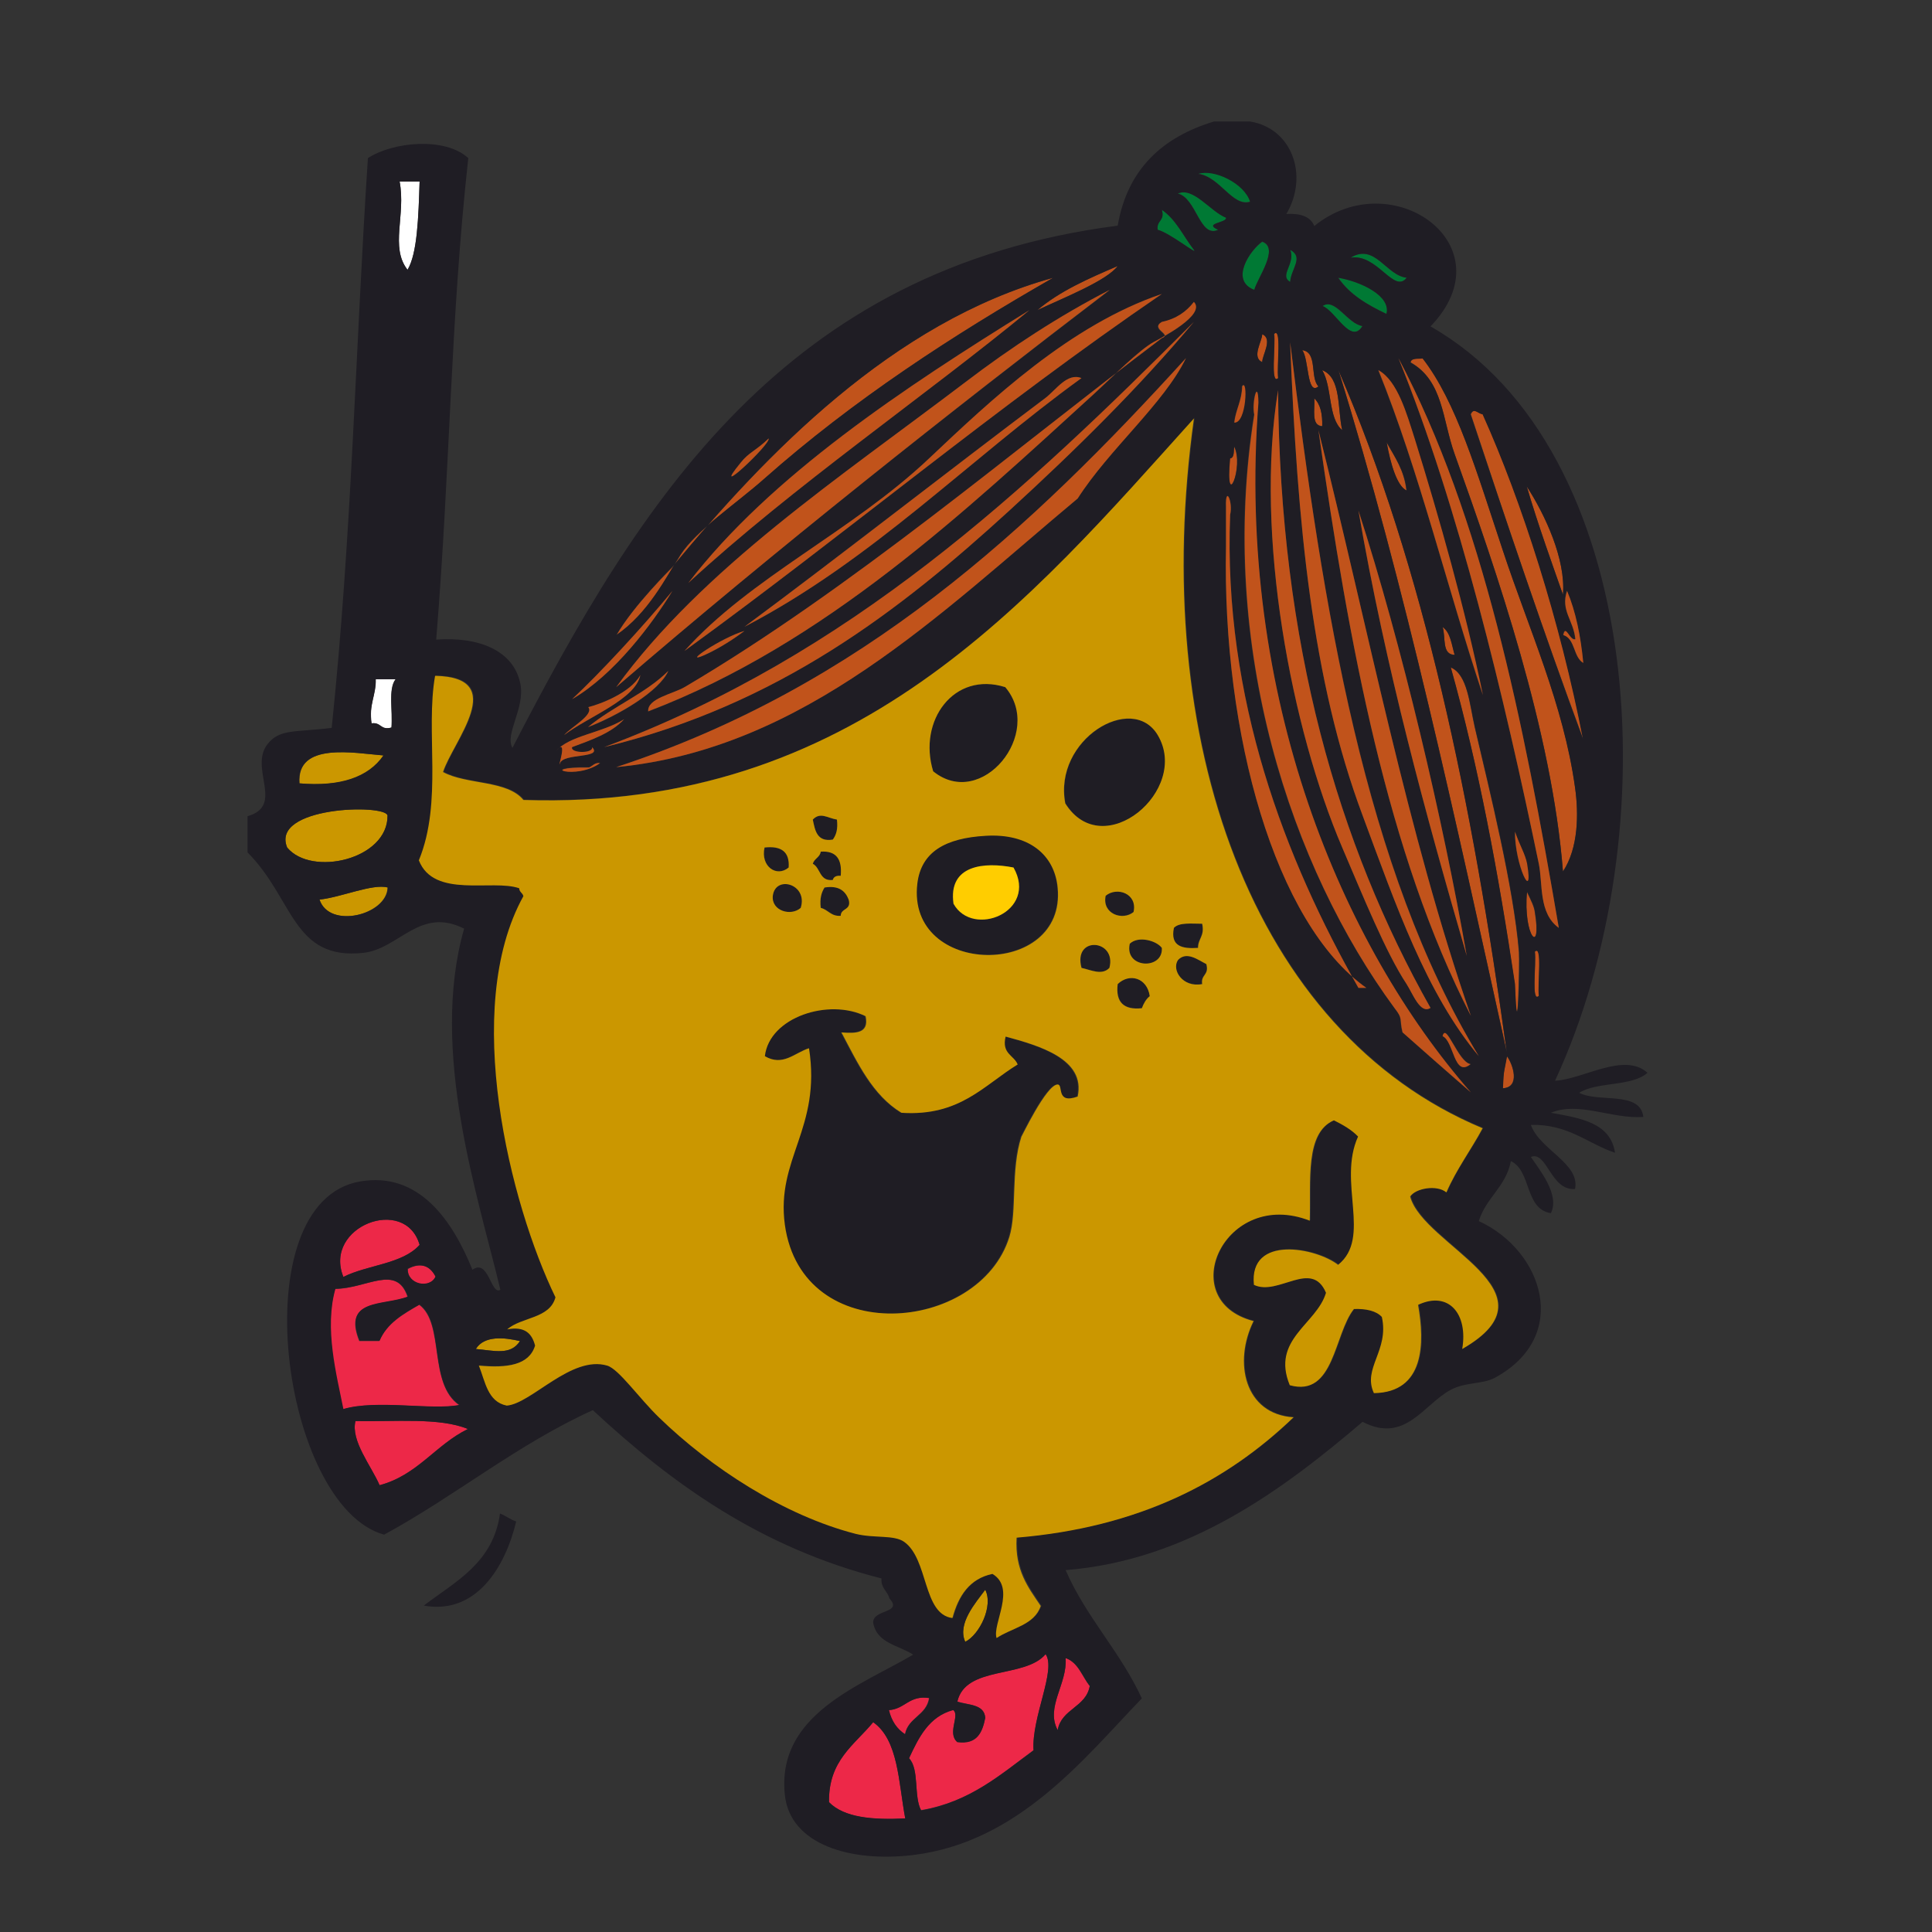 <?xml version="1.0" encoding="utf-8"?>
<!-- Generator: Adobe Illustrator 26.0.3, SVG Export Plug-In . SVG Version: 6.00 Build 0)  -->
<svg version="1.1" id="Layer_1" xmlns="http://www.w3.org/2000/svg" xmlns:xlink="http://www.w3.org/1999/xlink" x="0px" y="0px"
	 viewBox="0 0 512 512" style="enable-background:new 0 0 512 512;" xml:space="preserve">
<rect x="0" y="0" width="512" height="512" fill="#333333" stroke="none"/>
<style type="text/css">
	.st0{fill-rule:evenodd;clip-rule:evenodd;fill:#007934;}
	.st1{fill-rule:evenodd;clip-rule:evenodd;fill:#FFFFFF;}
	.st2{fill-rule:evenodd;clip-rule:evenodd;fill:#C1531B;}
	.st3{fill-rule:evenodd;clip-rule:evenodd;fill:#1F1D24;}
	.st4{fill-rule:evenodd;clip-rule:evenodd;fill:#CB9700;}
	.st5{fill-rule:evenodd;clip-rule:evenodd;fill:#FFCD00;}
	.st6{fill-rule:evenodd;clip-rule:evenodd;fill:#ED2848;}
</style>
<g>
	<path class="st0" d="M317.5,46c4.2-1.4,12.3,2.5,13.8,7.4C326.6,54.9,323.3,46.8,317.5,46z"/>
	<path class="st1" d="M105.9,48.1c1.8,0,3.5,0,5.3,0c-0.3,9.5-0.6,19.1-3.2,23.4C103.3,65.5,107.6,57,105.9,48.1z"/>
	<path class="st0" d="M312.2,51.3c4.1-1.9,8.6,4.8,12.8,6.4c0.2,1.4-6.2,1.4-2.1,3.2C317.9,63.2,317.1,52.5,312.2,51.3z"/>
	<path class="st0" d="M334.5,64.1c4.7,1.7-1.3,9.6-2.1,12.8C325.8,74.3,331.3,66.3,334.5,64.1z"/>
	<path class="st0" d="M341.9,66.2c3.7,2,0.3,4.9,0,8.5C338.9,73,343.4,69.9,341.9,66.2z"/>
	<path class="st0" d="M354.7,73.6c5.9,1,14,4.8,12.8,9.6C362.4,80.8,357.7,78.1,354.7,73.6z"/>
	<path class="st0" d="M350.4,81.1c3.4-2.3,6.6,4.7,10.6,5.3C358,91.5,353.9,82.3,350.4,81.1z"/>
	<path class="st2" d="M337.7,88.5c2.1-2,0.6,8.5,1.1,11.7C336.6,102.2,338.1,91.7,337.7,88.5z"/>
	<path class="st2" d="M334.5,88.5c2.9,1.3,0,5.5,0,7.4C331.6,94.7,334.5,90.4,334.5,88.5z"/>
	<path class="st2" d="M345.1,92.8c4.1,0.5,2,7.2,4.3,9.6C346.3,105,346.9,95,345.1,92.8z"/>
	<path class="st2" d="M373.8,96c0.2-1.2,1.9-0.9,3.2-1.1c9,11.6,14.3,30,21.3,51c6.9,20.9,16.1,40.7,19.1,62.7
		c1,7,0.9,16.1-3.2,22.3c-2.9-37-17.5-79.3-28.7-110.6C382.2,111.2,382.5,100.9,373.8,96z"/>
	<path class="st2" d="M350.4,98.1c5.1,2,4,10.2,5.3,15.9C351.9,110.8,353.1,102.6,350.4,98.1z"/>
	<path class="st2" d="M354.7,98.1c22.7,52.4,35.6,114.7,44.6,180.7C385.7,217.3,372.5,155.4,354.7,98.1z"/>
	<path class="st2" d="M348.3,105.5c1.6,1.5,2.2,4.1,2.1,7.4C347.4,112.8,348.5,108.5,348.3,105.5z"/>
	<path class="st2" d="M389.8,109.8c0.8-1.9,1.9-0.2,3.2,0c10.4,23.1,20.6,55.1,26.6,86.1C409.1,167.7,399.4,138.8,389.8,109.8z"/>
	<path class="st2" d="M367.4,117.2c2.2,3.9,4.7,7.3,5.3,12.8C370.2,128.8,368.5,122.9,367.4,117.2z"/>
	<path class="st2" d="M327,118.3c2.8,5.2-2.5,18-1.1,3.2C327.2,121.3,326.9,119.5,327,118.3z"/>
	<path class="st2" d="M414.2,157.6c-2.8-8-6.5-18.2-9.6-28.7C409.4,136.3,415,148.2,414.2,157.6z"/>
	<path class="st2" d="M382.3,166.1c2.1,1.4,2.4,4.7,3.2,7.4C382,173.5,383.2,168.8,382.3,166.1z"/>
	<path class="st2" d="M384.4,176.8c4.5,1.9,5,9.8,6.4,15.9c3.9,16.7,10.3,42.4,11.7,59.5c0.2,2.7-0.3,28-1.1,8.5
		C397.1,231.4,391.8,203,384.4,176.8z"/>
	<path class="st1" d="M99.5,180c1.8,0,3.5,0,5.3,0c-2,2.6-0.7,8.5-1.1,12.8c-3,0.9-2.8-1.5-5.3-1.1C97.7,186.6,99.7,184.3,99.5,180z
		"/>
	<path class="st3" d="M266.4,182.1c10.3,12.3-6.3,32.7-19.1,22.3C243.2,191,252.8,177.8,266.4,182.1z"/>
	<path class="st3" d="M282.4,212.9c-3.3-16.9,17.7-29.4,24.5-18.1C315.5,209.4,292.3,228.9,282.4,212.9z"/>
	<path class="st4" d="M101.7,200.2c-4.1,5.9-11.5,8.4-22.3,7.4C78.5,196.5,94,199.6,101.7,200.2z"/>
	<path class="st2" d="M159.1,202.3c-6.4,4.7-17.4,0.9-3.2,1.1C156.7,203.4,157.6,201.8,159.1,202.3z"/>
	<path class="st4" d="M102.7,216.1c0.2,11.7-20.2,16.3-26.6,8.5C71.6,213.7,102,213,102.7,216.1z"/>
	<path class="st3" d="M221.8,217.2c0.3,2.5-0.2,4.1-1.1,5.3c-4.2,0.6-4.7-2.4-5.3-5.3C217.4,215.1,219.3,216.8,221.8,217.2z"/>
	<path class="st3" d="M261.1,221.4c11.5-0.7,18.3,5,19.1,13.8c2.3,24.1-40.1,23.8-37.2-1.1C244.1,225.7,250.6,222.1,261.1,221.4z
		 M252.6,239.5c5.1,9.2,22.6,2.1,15.9-9.6C261,228.4,251.2,229.1,252.6,239.5z"/>
	<path class="st3" d="M202.7,224.6c4.3-0.4,6.7,1.1,6.4,5.3C205.8,232.6,201.5,229.6,202.7,224.6z"/>
	<path class="st3" d="M217.5,225.7c4.2-0.3,5.8,2,5.3,6.4c-1.2-0.2-1.9,0.2-2.1,1.1c-3.6,0.4-3.2-3.2-5.3-4.3
		C215.8,227.5,217.3,227.2,217.5,225.7z"/>
	<path class="st5" d="M268.6,229.9c6.6,11.7-10.8,18.8-15.9,9.6C251.2,229.1,261,228.4,268.6,229.9z"/>
	<path class="st4" d="M102.7,235.2c-0.2,7.3-15.5,11.1-18.1,3.2C90.4,237.8,98.8,234.1,102.7,235.2z"/>
	<path class="st3" d="M212.2,240.6c-2.6,2.3-7.9,0.8-7.4-3.2C205.5,231.8,214.2,234.3,212.2,240.6z"/>
	<path class="st3" d="M218.6,235.2c3.8-0.6,5.5,0.9,6.4,3.2c0.8,2.9-2.1,2.1-2.1,4.3c-2.6,0.2-3.3-1.7-5.3-2.1
		C217.2,238.1,217.7,236.5,218.6,235.2z"/>
	<path class="st3" d="M300.5,241.6c-3,2.4-8.5,0.6-7.4-4.3C296,234.9,301.5,236.8,300.5,241.6z"/>
	<path class="st2" d="M404.6,236.3c1.2,2.5,1.9,3.9,2.1,5.3C408.7,253.5,403.6,248.3,404.6,236.3z"/>
	<path class="st3" d="M318.5,244.8c0.8,3.2-1.1,3.9-1.1,6.4c-4.1,0.2-7.4-0.4-6.4-5.3C312.5,244.4,315.7,244.8,318.5,244.8z"/>
	<path class="st3" d="M307.9,251.2c0.4,6-10,5.5-8.5-1.1C301.7,247.9,306.5,249.3,307.9,251.2z"/>
	<path class="st3" d="M294.1,256.5c-2,2.1-5,0.5-7.4,0C284.3,247.9,296,248.9,294.1,256.5z"/>
	<path class="st2" d="M406.8,252.2c2.1-2,0.6,8.5,1.1,11.7C405.7,266,407.2,255.4,406.8,252.2z"/>
	<path class="st3" d="M319.6,255.4c0.9,3-1.5,2.8-1.1,5.3c-5.1,1.1-8.2-3.8-6.4-6.4C314.5,252,317.5,254.4,319.6,255.4z"/>
	<path class="st3" d="M304.7,263.9c-1,0.8-1.6,1.9-2.1,3.2c-4.8,0.6-6.9-1.6-6.4-6.4C299.3,257.8,304,259.1,304.7,263.9z"/>
	<path class="st3" d="M229.2,269.3c1,4.5-2.5,4.5-6.4,4.3c4.3,8.1,8.2,16.6,15.9,21.3c15.6,1,21.8-7.3,30.8-12.8
		c-1-2.6-4.3-2.8-3.2-7.4c8.9,2.4,21.3,6,19.1,15.9c-5.9,2.1-3.7-3.2-5.3-3.2c-3,0-9.7,14.2-9.6,13.8c-2.9,8.9-1.1,19.8-3.2,26.6
		c-7.9,25.5-54.9,29.7-59.5-3.2c-2.5-17.6,9.7-25.4,6.4-46.8c-3.8,1.2-6.8,4.9-11.7,2.1C203.9,269.5,219.7,264.5,229.2,269.3z"/>
	<path class="st2" d="M399.3,279.9c1.7,2.2,3.6,8.3-1.1,8.5C398.5,283.1,398.7,283.9,399.3,279.9z"/>
	<path class="st6" d="M111.2,329.9c-4.5,5.1-13.9,5.3-20.2,8.5C85.6,325,107.4,316.7,111.2,329.9z"/>
	<path class="st6" d="M115.5,338.4c-1.5,3.3-7.6,2.1-7.4-2.1C111.6,334.4,114,335.5,115.5,338.4z"/>
	<path class="st6" d="M108,343.7c-6.5,2.5-17.3,0.4-12.8,11.7c1.8,0,3.5,0,5.3,0c2-4.7,6.3-7.1,10.6-9.6c6.8,5.1,2.3,20.9,10.6,26.6
		c-7.3,1.4-22-1.6-30.8,1.1c-1.9-9.1-5.1-21.4-2.1-31.9C97.2,341.5,105.1,334.9,108,343.7z"/>
	<path class="st4" d="M137.8,355.4c-2.5,3.9-6.9,2.5-11.7,2.1C128.3,353.9,133.6,354.4,137.8,355.4z"/>
	<path class="st6" d="M94.2,376.6c10.4,0.2,22.3-1,29.8,2.1c-8.6,4.2-13.3,12.2-23.4,14.9C98.4,388.5,92.9,381.8,94.2,376.6z"/>
	<path class="st3" d="M132.5,401.1c1.6,0.6,2.7,1.6,4.3,2.1c-2.9,12.1-10.6,24.8-24.5,22.3C120.7,419.1,130.7,414.2,132.5,401.1z"/>
	<path class="st4" d="M261.1,421.3c2.2,4.3-1.5,11.9-5.3,13.8C253.6,430.3,258.6,424.7,261.1,421.3z"/>
	<path class="st6" d="M277.1,438.3c2.9,4.2-3.7,16.7-3.2,25.5c-8.8,6.5-16.8,13.7-29.8,15.9c-2-3.7-0.4-10.9-3.2-13.8
		c2.6-5.6,5.3-11,11.7-12.8c1.9,1.4-1.7,6.2,1.1,8.5c5.3,0.7,6.7-2.6,7.4-6.4c-0.3-3.6-4.5-3.3-7.4-4.3
		C255.9,441.3,271.6,444.9,277.1,438.3z"/>
	<path class="st6" d="M282.4,439.4c3.4,1.2,4.3,4.9,6.4,7.4c-1,5.7-7.5,6-8.5,11.7C277,452.4,282.9,446.3,282.4,439.4z"/>
	<path class="st6" d="M246.2,450c-0.7,4.6-5.5,5.1-6.4,9.6c-2.1-1.4-3.6-3.5-4.3-6.4C239.9,452.9,240.9,449.2,246.2,450z"/>
	<path class="st6" d="M231.4,456.4c6.7,4.7,6.7,16,8.5,25.5c-8.6,0.5-16.2-0.2-20.2-4.3C219.5,466.5,226.5,462.4,231.4,456.4z"/>
	<path class="st0" d="M306.8,60.9c-0.4-2.6,1.9-2.3,1.1-5.3c3.8,2.6,5.7,7,8.5,10.6C317.7,67.9,310,61.7,306.8,60.9z"/>
	<path class="st0" d="M357.9,68.3c6.5-4,9.4,4.8,14.9,5.3C369.4,78,365,67.1,357.9,68.3z"/>
	<path class="st2" d="M296.2,70.5c-2.9,3.9-14.3,8.4-21.3,11.7C280.9,77.1,288.5,73.8,296.2,70.5z"/>
	<path class="st2" d="M279.2,73.6c-26.6,15.1-53.1,32.4-76.5,53.2c-7.3,6.5-18.1,13.7-22.3,20.2c-3.8,6-8.6,15.6-17,21.3
		c4.5-7.9,14.6-17.7,14.9-18.1C202.8,120.5,236.6,85.3,279.2,73.6z"/>
	<path class="st3" d="M321.7,32.2c3.2,0,6.4,0,9.6,0c11.1,1.8,15.6,14.3,9.6,24.5c3.8-0.2,6.4,0.7,7.4,3.2
		c20.7-16.8,51.4,5.2,30.8,26.6c57.1,32.5,63.4,134.4,33,199.9c7.3-0.3,18.3-7.7,24.5-2.1c-4.1,3.7-13.3,2.3-18.1,5.3
		c5.1,2.7,16.2-0.6,17,6.4c-8.4,0.6-17.1-4.2-24.5-1.1c7.8,1.4,15.8,2.6,17,10.6c-7.4-2.5-12.3-7.6-22.3-7.4
		c2.3,6.6,13.1,10.2,11.7,17c-6.5,0.5-7.4-10.2-11.7-8.5c2.4,3.6,7.7,10,5.3,14.9c-7-1.1-5.1-11.2-10.6-13.8
		c-1.3,6.8-6.6,9.7-8.5,15.9c17,7.8,24.5,30.5,4.3,41.5c-3.3,1.8-7.8,1.1-11.7,3.2c-7.2,3.8-12.1,14.4-23.4,8.5
		c-20.9,17.8-46.1,36.7-78.7,39.3c5.5,12.6,14.5,21.6,20.2,34c-15,15.5-32.5,38.1-60.6,41.5c-16.5,2-32.6-2.7-34-15.9
		c-2.3-21.4,20.1-29,34-37.2c-3.8-2.5-9.7-3-10.6-8.5c-0.1-3.6,8-2.4,4.3-6.4c-0.5-2-2.3-2.7-2.1-5.3c-32.2-8.2-55.6-25.2-76.5-44.6
		c-20.2,9.2-36.2,22.6-55.3,33c-27.2-7.5-38-88.1-6.4-93.6c15.6-2.7,24.5,10.3,29.8,23.4c4.3-3.1,4.9,6.9,7.4,5.3
		c-5.7-24.1-18.9-63.2-9.6-95.7c-11.7-5.9-17.2,5.3-26.6,6.4c-18.9,2.1-18.5-14.3-30.8-26.6c0-3.2,0-6.4,0-9.6
		c9.9-2.8,0.3-12.7,5.3-19.1c3.2-4.1,7.3-3.1,17-4.3c5.4-51.7,6.3-101.1,9.6-151c6.6-4.3,20.4-5.7,26.6,0
		c-4.8,43.7-4.7,80.9-8.5,127.6c11.2-0.8,20.5,2.8,22.3,11.7c1.3,6.5-4.2,13.3-2.1,17C169.7,132.5,208,71.2,296.2,59.8
		C298.8,44.7,308.2,36.3,321.7,32.2z M178.2,150.2c-0.3,0.3-10.3,10.2-14.9,18.1c8.4-5.7,13.2-15.3,17-21.3
		c4.2-6.5,15-13.7,22.3-20.2c23.4-20.7,50-38,76.5-53.2C236.6,85.3,202.8,120.5,178.2,150.2z M331.3,53.5c-1.5-4.9-9.6-8.8-13.8-7.4
		C323.3,46.8,326.6,54.9,331.3,53.5z M108,71.5c2.6-4.3,2.9-13.9,3.2-23.4c-1.8,0-3.5,0-5.3,0C107.6,57,103.3,65.5,108,71.5z
		 M322.8,60.9c-4-1.8,2.3-1.8,2.1-3.2c-4.1-1.6-8.7-8.3-12.8-6.4C317.1,52.5,317.9,63.2,322.8,60.9z M316.4,66.2
		c-2.8-3.6-4.7-8-8.5-10.6c0.9,3-1.5,2.8-1.1,5.3C310,61.7,317.7,67.9,316.4,66.2z M332.4,76.8c0.8-3.1,6.8-11.1,2.1-12.8
		C331.3,66.3,325.8,74.3,332.4,76.8z M341.9,74.7c0.3-3.6,3.7-6.5,0-8.5C343.4,69.9,338.9,73,341.9,74.7z M372.8,73.6
		c-5.5-0.6-8.4-9.3-14.9-5.3C365,67.1,369.4,78,372.8,73.6z M274.9,82.2c7-3.3,18.4-7.8,21.3-11.7C288.5,73.8,280.9,77.1,274.9,82.2
		z M367.4,83.2c1.3-4.8-6.8-8.6-12.8-9.6C357.7,78.1,362.4,80.8,367.4,83.2z M255.8,101.3c-33.3,25.3-69.6,49.3-92.5,80.8
		c41.8-36.1,88.6-73,130.8-105.2C280.7,83.7,268,92,255.8,101.3z M246.2,121.5c-20.6,19.5-47.3,31.5-64.8,51
		c42.7-31,82.7-64.7,126.5-94.6C283.6,86.1,262.6,106,246.2,121.5z M289.8,104.5c5.1-4.6,12.1-11.7,15.9-13.8
		c2.1-1.1,13.9-7.2,10.6-10.6c-2,2.6-4.7,4.5-8.5,5.3c-3.2,1.9,2.9,3.3,0,4.3c-39.1,29.5-82.2,66.4-126.5,92.5c-3,1.8-9.8,3-9.6,6.4
		C218.6,170.7,256,135.3,289.8,104.5z M361.1,86.4c-4-0.6-7.2-7.6-10.6-5.3C353.9,82.3,358,91.5,361.1,86.4z M182.5,154.4
		c27.8-25.7,63-49.7,90.4-72.3C239.8,102.6,204.1,126.2,182.5,154.4z M160.1,198c46.1-11.3,78.1-36,107.4-62.7
		c17.7-16.2,34.5-32.8,48.9-50C271.6,130.2,225.4,173.6,160.1,198z M338.7,100.2c-0.4-3.2,1-13.7-1.1-11.7
		C338.1,91.7,336.6,102.2,338.7,100.2z M334.5,96c0-1.9,2.9-6.2,0-7.4C334.5,90.4,331.6,94.7,334.5,96z M361.1,216.1
		c8.9,23.9,16.9,47.1,30.8,63.8c-30.1-49.6-41.3-118.2-50-189.2C343.8,139,347.7,180.3,361.1,216.1z M349.4,102.4
		c-2.3-2.3-0.1-9.1-4.3-9.6C346.9,95,346.3,105,349.4,102.4z M163.3,203.3c50-4.8,86-40.9,122.3-71.2c8.3-13,22.9-25.3,28.7-37.2
		C273.1,140.2,228.4,181.9,163.3,203.3z M407.8,228.9c1.1,5.4-0.1,13.1,5.3,17c-9.4-55-20.2-108.8-42.5-151
		C386.5,134,398.7,185,407.8,228.9z M385.5,120.4c11.2,31.2,25.8,73.6,28.7,110.6c4.1-6.2,4.2-15.3,3.2-22.3
		c-3.1-22.1-12.2-41.8-19.1-62.7c-7-21-12.3-39.4-21.3-51c-1.3,0.2-3-0.2-3.2,1.1C382.5,100.9,382.2,111.2,385.5,120.4z
		 M392.9,184.2c-4.7-22.8-11.6-47.2-18.1-68c-2-6.5-4.5-15.2-9.6-18.1C376.2,125.1,383.5,155.8,392.9,184.2z M286.6,100.2
		c-3.8-1.5-6.7,3.1-9.6,5.3c-26.6,20-53.9,41.4-79.7,60.6C231.3,148.4,256.6,121.9,286.6,100.2z M355.7,114
		c-1.3-5.7-0.2-13.9-5.3-15.9C353.1,102.6,351.9,110.8,355.7,114z M399.3,278.8c-9.1-66-21.9-128.3-44.6-180.7
		C372.5,155.4,385.7,217.3,399.3,278.8z M327,111.9c3.3,0.3,3.6-12,2.1-9.6C329.1,106.2,327.5,108.5,327,111.9z M338.7,103.4
		c-6.3,38.4,3.6,89.9,17,121.2c5.6,13.1,11.6,28,17,36.1c1.7,2.6,3.6,8.2,6.4,6.4C354.6,223.6,339.2,170.9,338.7,103.4z
		 M333.4,106.6c0-6.7-1.8,0-1.1,3.2c-9.8,61.4,9.8,120.1,37.2,157.3c2.3,2.9,1.2,2.6,2.1,6.4c6,5.4,12,10.7,18.1,15.9
		C355.9,250.8,327.5,184.9,333.4,106.6z M350.4,113c0.1-3.3-0.5-5.9-2.1-7.4C348.5,108.5,347.4,112.8,350.4,113z M419.5,195.9
		c-6-31-16.2-63-26.6-86.1c-1.3-0.2-2.4-1.9-3.2,0C399.4,138.8,409.1,167.7,419.5,195.9z M138.9,211.9c-4.3-5.3-15.1-4-21.3-7.4
		c2.6-8.1,17.7-25.1-2.1-25.5c-2.6,14.8,2.1,33.3-4.3,48.9c4,10.2,19.4,5,26.6,7.4c0,1.1,0.9,1.3,1.1,2.1
		c-16.5,29.8-3.5,81.7,8.5,106.3c-1.4,5.7-9,5.2-12.8,8.5c4.8-0.9,6.6,1.2,7.4,4.3c-1.5,5.2-7.4,6-14.9,5.3
		c1.8,4.2,2.4,9.7,7.4,10.6c6.5-0.5,17.1-13.4,26.6-10.6c3.1,0.9,8.6,8.7,13.8,13.8c13.6,13.2,33,25.9,52.1,30.8
		c4.9,1.3,10,0.2,12.8,2.1c6.4,4.6,4.8,19.2,12.8,20.2c1.6-5.9,4.5-10.4,10.6-11.7c6.4,3.8-0.1,13.3,1.1,17c4-2.7,10-3.4,11.7-8.5
		c-3.2-4.9-6.9-9.4-6.4-18.1c32.3-2.7,55.5-14.7,73.4-31.9c-13.1-0.8-16-14.7-10.6-25.5c-21.4-5.5-7.6-35.4,14.9-26.6
		c0.3-10.7-1.3-23.3,6.4-26.6c2.4,1.1,4.7,2.4,6.4,4.3c-5.5,12.1,3.6,26.8-5.3,34c-5.7-4.5-23.7-8.1-22.3,5.3
		c6.4,3.2,15.3-6.9,19.1,2.1c-2.4,8.3-14.5,12.2-9.6,24.5c11.8,3.3,11.7-13.6,17-20.2c3.3-0.1,5.9,0.5,7.4,2.1
		c2,8.9-5.2,13.6-2.1,20.2c13.4-0.2,13.5-13.2,11.7-23.4c8.1-3.8,13.3,2.4,11.7,11.7c26.4-15.2-10.3-27.3-13.8-40.4
		c1.4-2.1,7.1-3.2,9.6-1.1c2.6-6.2,6.5-11.2,9.6-17c-61.3-25.5-88.5-103-76.5-188.2C273,159.1,226.6,214.9,138.9,211.9z
		 M389.8,269.3c-16.8-48.4-27.3-103.1-40.4-155.2C357.5,171.1,367.7,226.2,389.8,269.3z M196.3,122.6c-8.5,10.5,8-4.9,7.4-6.4
		C200.4,119.4,198.4,119.9,196.3,122.6z M372.8,130c-0.6-5.4-3.2-8.9-5.3-12.8C368.5,122.9,370.2,128.8,372.8,130z M326,121.5
		c-1.4,14.8,3.8,2,1.1-3.2C326.9,119.5,327.2,121.3,326,121.5z M417.4,169.3c-1.5,0.6-2.6-4.1-3.2-1.1c3.3,1,2.6,5.9,5.3,7.4
		c-0.6-7.2-2-13.6-4.3-19.1C413.5,161.8,417,164.3,417.4,169.3z M404.6,128.9c3.1,10.5,6.8,20.7,9.6,28.7
		C415,148.2,409.4,136.3,404.6,128.9z M360,261.8c-19.3-33.9-35.9-76.7-34-125.4c0.8-3.4-1.3-8.1-1.1-2.1c0,3.5,0,7.1,0,10.6
		c-1,49.8,13.1,99.9,37.2,116.9C361.4,261.8,360.7,261.8,360,261.8z M388.7,253.3c-6.2-35.6-17.2-82.5-28.7-118
		C367.2,177,377.7,215.4,388.7,253.3z M151.6,185.3c11.2-6.5,21.2-19.9,26.6-28.7C170.2,166.3,159,178.4,151.6,185.3z M385.5,173.6
		c-0.8-2.7-1.1-6-3.2-7.4C383.2,168.8,382,173.5,385.5,173.6z M186.7,173.6c2.1-0.9,6.1-3,10.6-6.4
		C191.1,169,180.3,176.4,186.7,173.6z M401.5,260.8c0.7,19.5,1.3-5.8,1.1-8.5c-1.4-17.1-7.8-42.9-11.7-59.5
		c-1.4-6.1-1.9-14-6.4-15.9C391.8,203,397.1,231.4,401.5,260.8z M155.9,192.7c8.2-3.1,18.8-9.5,21.3-14.9
		C171.1,183.8,162.4,187.2,155.9,192.7z M155.9,187.4c1.6,2.1-4.6,5.3-6.4,7.4c6.4-4.9,18.9-9.5,20.2-15.9
		C167.1,183.6,159.1,186.6,155.9,187.4z M98.5,191.7c2.6-0.4,2.3,1.9,5.3,1.1c0.4-4.2-1-10.2,1.1-12.8c-1.8,0-3.5,0-5.3,0
		C99.7,184.3,97.7,186.6,98.5,191.7z M156.9,198c0.5,1.7-5.8,1.7-5.3,0c5.1-2,10.5-3.7,13.8-7.4c-5.9,3.7-14.5,4.3-18.1,8.5
		c3.5-4.2,0.3,5,1.1,3.2C149.2,199.5,159.9,201.1,156.9,198z M79.3,207.6c10.8,0.9,18.3-1.6,22.3-7.4
		C94,199.6,78.5,196.5,79.3,207.6z M155.9,203.3c-14.2-0.2-3.2,3.6,3.2-1.1C157.6,201.8,156.7,203.4,155.9,203.3z M76.1,224.6
		c6.4,7.8,26.7,3.2,26.6-8.5C102,213,71.6,213.7,76.1,224.6z M404.6,228.9c-0.4-2.7-1.9-4.7-3.2-8.5
		C401.4,229.1,406.5,239.7,404.6,228.9z M84.7,238.4c2.6,7.9,17.9,4.1,18.1-3.2C98.8,234.1,90.4,237.8,84.7,238.4z M406.8,241.6
		c-0.2-1.4-0.9-2.8-2.1-5.3C403.6,248.3,408.7,253.5,406.8,241.6z M407.8,263.9c-0.4-3.2,1-13.7-1.1-11.7
		C407.2,255.4,405.7,266,407.8,263.9z M389.8,282c-3.3-0.6-6.6-11.3-7.4-7.4C385.3,275.9,385.3,285.7,389.8,282z M398.3,288.4
		c4.7-0.2,2.7-6.3,1.1-8.5C398.7,283.9,398.5,283.1,398.3,288.4z M91,338.4c6.3-3.2,15.7-3.4,20.2-8.5
		C107.4,316.7,85.6,325,91,338.4z M108,336.2c-0.1,4.2,5.9,5.4,7.4,2.1C114,335.5,111.6,334.4,108,336.2z M88.9,341.5
		c-3,10.5,0.3,22.8,2.1,31.9c8.9-2.6,23.5,0.4,30.8-1.1c-8.4-5.7-3.8-21.5-10.6-26.6c-4.3,2.4-8.6,4.9-10.6,9.6c-1.8,0-3.5,0-5.3,0
		c-4.5-11.3,6.2-9.2,12.8-11.7C105.1,334.9,97.2,341.5,88.9,341.5z M126.1,357.5c4.8,0.4,9.2,1.8,11.7-2.1
		C133.6,354.4,128.3,353.9,126.1,357.5z M100.6,393.6c10.1-2.7,14.8-10.7,23.4-14.9c-7.5-3.1-19.3-1.9-29.8-2.1
		C92.9,381.8,98.4,388.5,100.6,393.6z M255.8,435.1c3.8-1.9,7.5-9.5,5.3-13.8C258.6,424.7,253.6,430.3,255.8,435.1z M253.7,451
		c3,0.9,7.2,0.6,7.4,4.3c-0.8,3.8-2.1,7.1-7.4,6.4c-2.8-2.4,0.8-7.1-1.1-8.5c-6.4,1.7-9.1,7.2-11.7,12.8c2.8,2.9,1.2,10.1,3.2,13.8
		c13-2.3,21-9.5,29.8-15.9c-0.6-8.8,6.1-21.3,3.2-25.5C271.6,444.9,255.9,441.3,253.7,451z M280.3,458.5c1-5.7,7.5-6,8.5-11.7
		c-2-2.6-3-6.2-6.4-7.4C282.9,446.3,277,452.4,280.3,458.5z M235.6,453.2c0.7,2.9,2.1,5,4.3,6.4c0.8-4.5,5.7-4.9,6.4-9.6
		C240.9,449.2,239.9,452.9,235.6,453.2z M219.7,477.6c4,4.1,11.6,4.7,20.2,4.3c-1.8-9.6-1.8-20.8-8.5-25.5
		C226.5,462.4,219.5,466.5,219.7,477.6z"/>
	<path class="st2" d="M294.1,76.8C251.9,109,205.2,146,163.3,182.1c22.9-31.5,59.2-55.5,92.5-80.8C268,92,280.7,83.7,294.1,76.8z"/>
	<path class="st2" d="M307.9,77.9c-43.8,29.9-83.8,63.6-126.5,94.6c17.5-19.5,44.3-31.6,64.8-51C262.6,106,283.6,86.1,307.9,77.9z"
		/>
	<path class="st2" d="M171.8,188.5c-0.3-3.4,6.5-4.6,9.6-6.4c44.3-26.1,87.4-63,126.5-92.5c2.9-1-3.2-2.4,0-4.3
		c3.8-0.8,6.5-2.7,8.5-5.3c3.3,3.4-8.6,9.5-10.6,10.6c-3.9,2.1-10.9,9.2-15.9,13.8C256,135.3,218.6,170.7,171.8,188.5z"/>
	<path class="st2" d="M272.8,82.2c-27.4,22.6-62.5,46.6-90.4,72.3C204.1,126.2,239.8,102.6,272.8,82.2z"/>
	<path class="st2" d="M316.4,85.3c-14.4,17.2-31.2,33.8-48.9,50c-29.2,26.7-61.3,51.5-107.4,62.7
		C225.4,173.6,271.6,130.2,316.4,85.3z"/>
	<path class="st2" d="M341.9,90.7c8.7,71.1,19.8,139.6,50,189.2c-13.9-16.6-21.9-39.8-30.8-63.8C347.7,180.3,343.8,139,341.9,90.7z"
		/>
	<path class="st2" d="M314.3,94.9c-5.8,12-20.4,24.2-28.7,37.2c-36.3,30.3-72.3,66.4-122.3,71.2C228.4,181.9,273.1,140.2,314.3,94.9
		z"/>
	<path class="st2" d="M370.6,94.9c22.3,42.2,33.1,95.9,42.5,151c-5.4-3.9-4.2-11.6-5.3-17C398.7,185,386.5,134,370.6,94.9z"/>
	<path class="st2" d="M365.3,98.1c5.1,2.8,7.5,11.6,9.6,18.1c6.5,20.9,13.4,45.2,18.1,68C383.5,155.8,376.2,125.1,365.3,98.1z"/>
	<path class="st2" d="M197.3,166.1c25.9-19.2,53.1-40.6,79.7-60.6c2.9-2.2,5.8-6.8,9.6-5.3C256.6,121.9,231.3,148.4,197.3,166.1z"/>
	<path class="st2" d="M329.2,102.4c1.5-2.4,1.2,9.8-2.1,9.6C327.5,108.5,329.1,106.2,329.2,102.4z"/>
	<path class="st2" d="M379.1,267.1c-2.7,1.8-4.7-3.8-6.4-6.4c-5.4-8.2-11.4-23-17-36.1c-13.4-31.3-23.3-82.8-17-121.2
		C339.2,170.9,354.6,223.6,379.1,267.1z"/>
	<path class="st2" d="M389.8,289.5c-6.1-5.3-12.1-10.6-18.1-15.9c-0.9-3.7,0.2-3.5-2.1-6.4c-27.4-37.2-47-96-37.2-157.3
		c-0.7-3.2,1-9.9,1.1-3.2C327.5,184.9,355.9,250.8,389.8,289.5z"/>
	<path class="st2" d="M349.4,114c13.1,52.2,23.6,106.9,40.4,155.2C367.7,226.2,357.5,171.1,349.4,114z"/>
	<path class="st2" d="M203.7,116.2c0.6,1.5-16,16.9-7.4,6.4C198.4,119.9,200.4,119.4,203.7,116.2z"/>
	<path class="st2" d="M415.3,156.6c2.3,5.5,3.6,11.9,4.3,19.1c-2.7-1.6-2.1-6.4-5.3-7.4c0.6-3.1,1.7,1.6,3.2,1.1
		C417,164.3,413.5,161.8,415.3,156.6z"/>
	<path class="st2" d="M362.1,261.8c-24.2-17.1-38.2-67.2-37.2-116.9c0-3.5,0-7.1,0-10.6c-0.2-5.9,1.9-1.3,1.1,2.1
		c-1.9,48.8,14.7,91.5,34,125.4C360.7,261.8,361.4,261.8,362.1,261.8z"/>
	<path class="st2" d="M360,135.3c11.5,35.5,22.5,82.4,28.7,118C377.7,215.4,367.2,177,360,135.3z"/>
	<path class="st2" d="M178.2,156.6c-5.4,8.8-15.4,22.2-26.6,28.7C159,178.4,170.2,166.3,178.2,156.6z"/>
	<path class="st2" d="M197.3,167.2c-4.5,3.4-8.6,5.5-10.6,6.4C180.3,176.4,191.1,169,197.3,167.2z"/>
	<path class="st2" d="M177.1,177.8c-2.4,5.4-13.1,11.7-21.3,14.9C162.4,187.2,171.1,183.8,177.1,177.8z"/>
	<path class="st2" d="M169.7,178.9c-1.3,6.5-13.8,11-20.2,15.9c1.8-2.1,8-5.4,6.4-7.4C159.1,186.6,167.1,183.6,169.7,178.9z"/>
	<path class="st2" d="M148.4,202.3c-0.8,1.8,2.4-7.4-1.1-3.2c3.5-4.2,12.2-4.8,18.1-8.5c-3.4,3.7-8.7,5.5-13.8,7.4
		c-0.5,1.7,5.8,1.7,5.3,0C159.9,201.1,149.2,199.5,148.4,202.3z"/>
	<path class="st2" d="M401.5,220.4c1.3,3.8,2.7,5.9,3.2,8.5C406.5,239.7,401.4,229.1,401.5,220.4z"/>
	<path class="st2" d="M382.3,274.6c0.9-3.9,4.1,6.9,7.4,7.4C385.3,285.7,385.3,275.9,382.3,274.6z"/>
	<path class="st4" d="M316.4,110.9C304.5,196,331.7,273.5,392.9,299c-3.1,5.8-6.9,10.8-9.6,17c-2.5-2.1-8.2-1.1-9.6,1.1
		c3.5,13.1,40.3,25.2,13.8,40.4c1.6-9.3-3.6-15.5-11.7-11.7c1.8,10.2,1.7,23.2-11.7,23.4c-3.1-6.6,4.1-11.3,2.1-20.2
		c-1.5-1.6-4.1-2.2-7.4-2.1c-5.3,6.6-5.2,23.5-17,20.2c-5-12.2,7.1-16.1,9.6-24.5c-3.8-9-12.7,1-19.1-2.1
		c-1.4-13.4,16.6-9.8,22.3-5.3c9-7.2-0.2-21.9,5.3-34c-1.7-1.8-4-3.1-6.4-4.3c-7.7,3.3-6.1,15.9-6.4,26.6
		c-22.5-8.8-36.2,21.1-14.9,26.6c-5.4,10.9-2.4,24.7,10.6,25.5c-17.9,17.2-41,29.2-73.4,31.9c-0.5,8.7,3.1,13.2,6.4,18.1
		c-1.7,5.1-7.7,5.8-11.7,8.5c-1.2-3.7,5.3-13.2-1.1-17c-6.1,1.3-9,5.8-10.6,11.7c-7.9-1-6.3-15.6-12.8-20.2
		c-2.7-1.9-7.9-0.9-12.8-2.1c-19.1-4.9-38.5-17.6-52.1-30.8c-5.3-5.1-10.7-12.9-13.8-13.8c-9.5-2.8-20.1,10.1-26.6,10.6
		c-5.1-1-5.7-6.4-7.4-10.6c7.5,0.7,13.3-0.1,14.9-5.3c-0.8-3.1-2.6-5.2-7.4-4.3c3.8-3.3,11.3-2.8,12.8-8.5
		c-12-24.7-25-76.5-8.5-106.3c-0.2-0.9-1.1-1.1-1.1-2.1c-7.2-2.5-22.6,2.8-26.6-7.4c6.4-15.6,1.7-34.1,4.3-48.9
		c19.8,0.4,4.7,17.4,2.1,25.5c6.2,3.4,17,2.1,21.3,7.4C226.6,214.9,273,159.1,316.4,110.9z M247.3,204.4
		c12.8,10.4,29.5-10.1,19.1-22.3C252.8,177.8,243.2,191,247.3,204.4z M306.8,194.8c-6.8-11.4-27.7,1.2-24.5,18.1
		C292.3,228.9,315.5,209.4,306.8,194.8z M215.4,217.2c0.6,2.9,1.1,6,5.3,5.3c0.9-1.2,1.4-2.8,1.1-5.3
		C219.3,216.8,217.4,215.1,215.4,217.2z M243.1,234.2c-2.9,24.8,39.5,25.2,37.2,1.1c-0.8-8.8-7.7-14.5-19.1-13.8
		C250.6,222.1,244.1,225.7,243.1,234.2z M209,229.9c0.3-4.2-2-5.8-6.4-5.3C201.5,229.6,205.8,232.6,209,229.9z M215.4,228.9
		c2.1,1.1,1.7,4.7,5.3,4.3c0.2-0.8,0.9-1.2,2.1-1.1c0.4-4.3-1.1-6.7-5.3-6.4C217.3,227.2,215.8,227.5,215.4,228.9z M204.8,237.4
		c-0.4,4,4.8,5.5,7.4,3.2C214.2,234.3,205.5,231.8,204.8,237.4z M217.5,240.6c2,0.5,2.7,2.3,5.3,2.1c0-2.1,2.9-1.4,2.1-4.3
		c-0.9-2.3-2.6-3.8-6.4-3.2C217.7,236.5,217.2,238.1,217.5,240.6z M293,237.4c-1,4.8,4.5,6.7,7.4,4.3
		C301.5,236.8,296,234.9,293,237.4z M311.1,245.9c-1,4.9,2.2,5.6,6.4,5.3c0-2.5,1.8-3.1,1.1-6.4
		C315.7,244.8,312.5,244.4,311.1,245.9z M299.4,250.1c-1.5,6.6,8.9,7,8.5,1.1C306.5,249.3,301.7,247.9,299.4,250.1z M286.6,256.5
		c2.4,0.5,5.4,2.1,7.4,0C296,248.9,284.3,247.9,286.6,256.5z M312.2,254.4c-1.8,2.6,1.2,7.4,6.4,6.4c-0.4-2.6,1.9-2.3,1.1-5.3
		C317.5,254.4,314.5,252,312.2,254.4z M296.2,260.8c-0.6,4.8,1.6,6.9,6.4,6.4c0.5-1.3,1.1-2.4,2.1-3.2
		C304,259.1,299.3,257.8,296.2,260.8z M202.7,279.9c4.8,2.8,7.9-0.9,11.7-2.1c3.3,21.3-8.8,29.2-6.4,46.8
		c4.6,32.9,51.6,28.7,59.5,3.2c2.1-6.8,0.3-17.7,3.2-26.6c-0.1,0.4,6.6-13.8,9.6-13.8c1.6,0-0.6,5.3,5.3,3.2
		c2.2-10-10.3-13.5-19.1-15.9c-1.1,4.6,2.2,4.9,3.2,7.4c-9,5.5-15.3,13.8-30.8,12.8c-7.7-4.7-11.6-13.2-15.9-21.3
		c3.8,0.3,7.4,0.3,6.4-4.3C219.7,264.5,203.9,269.5,202.7,279.9z"/>
</g>
</svg>
